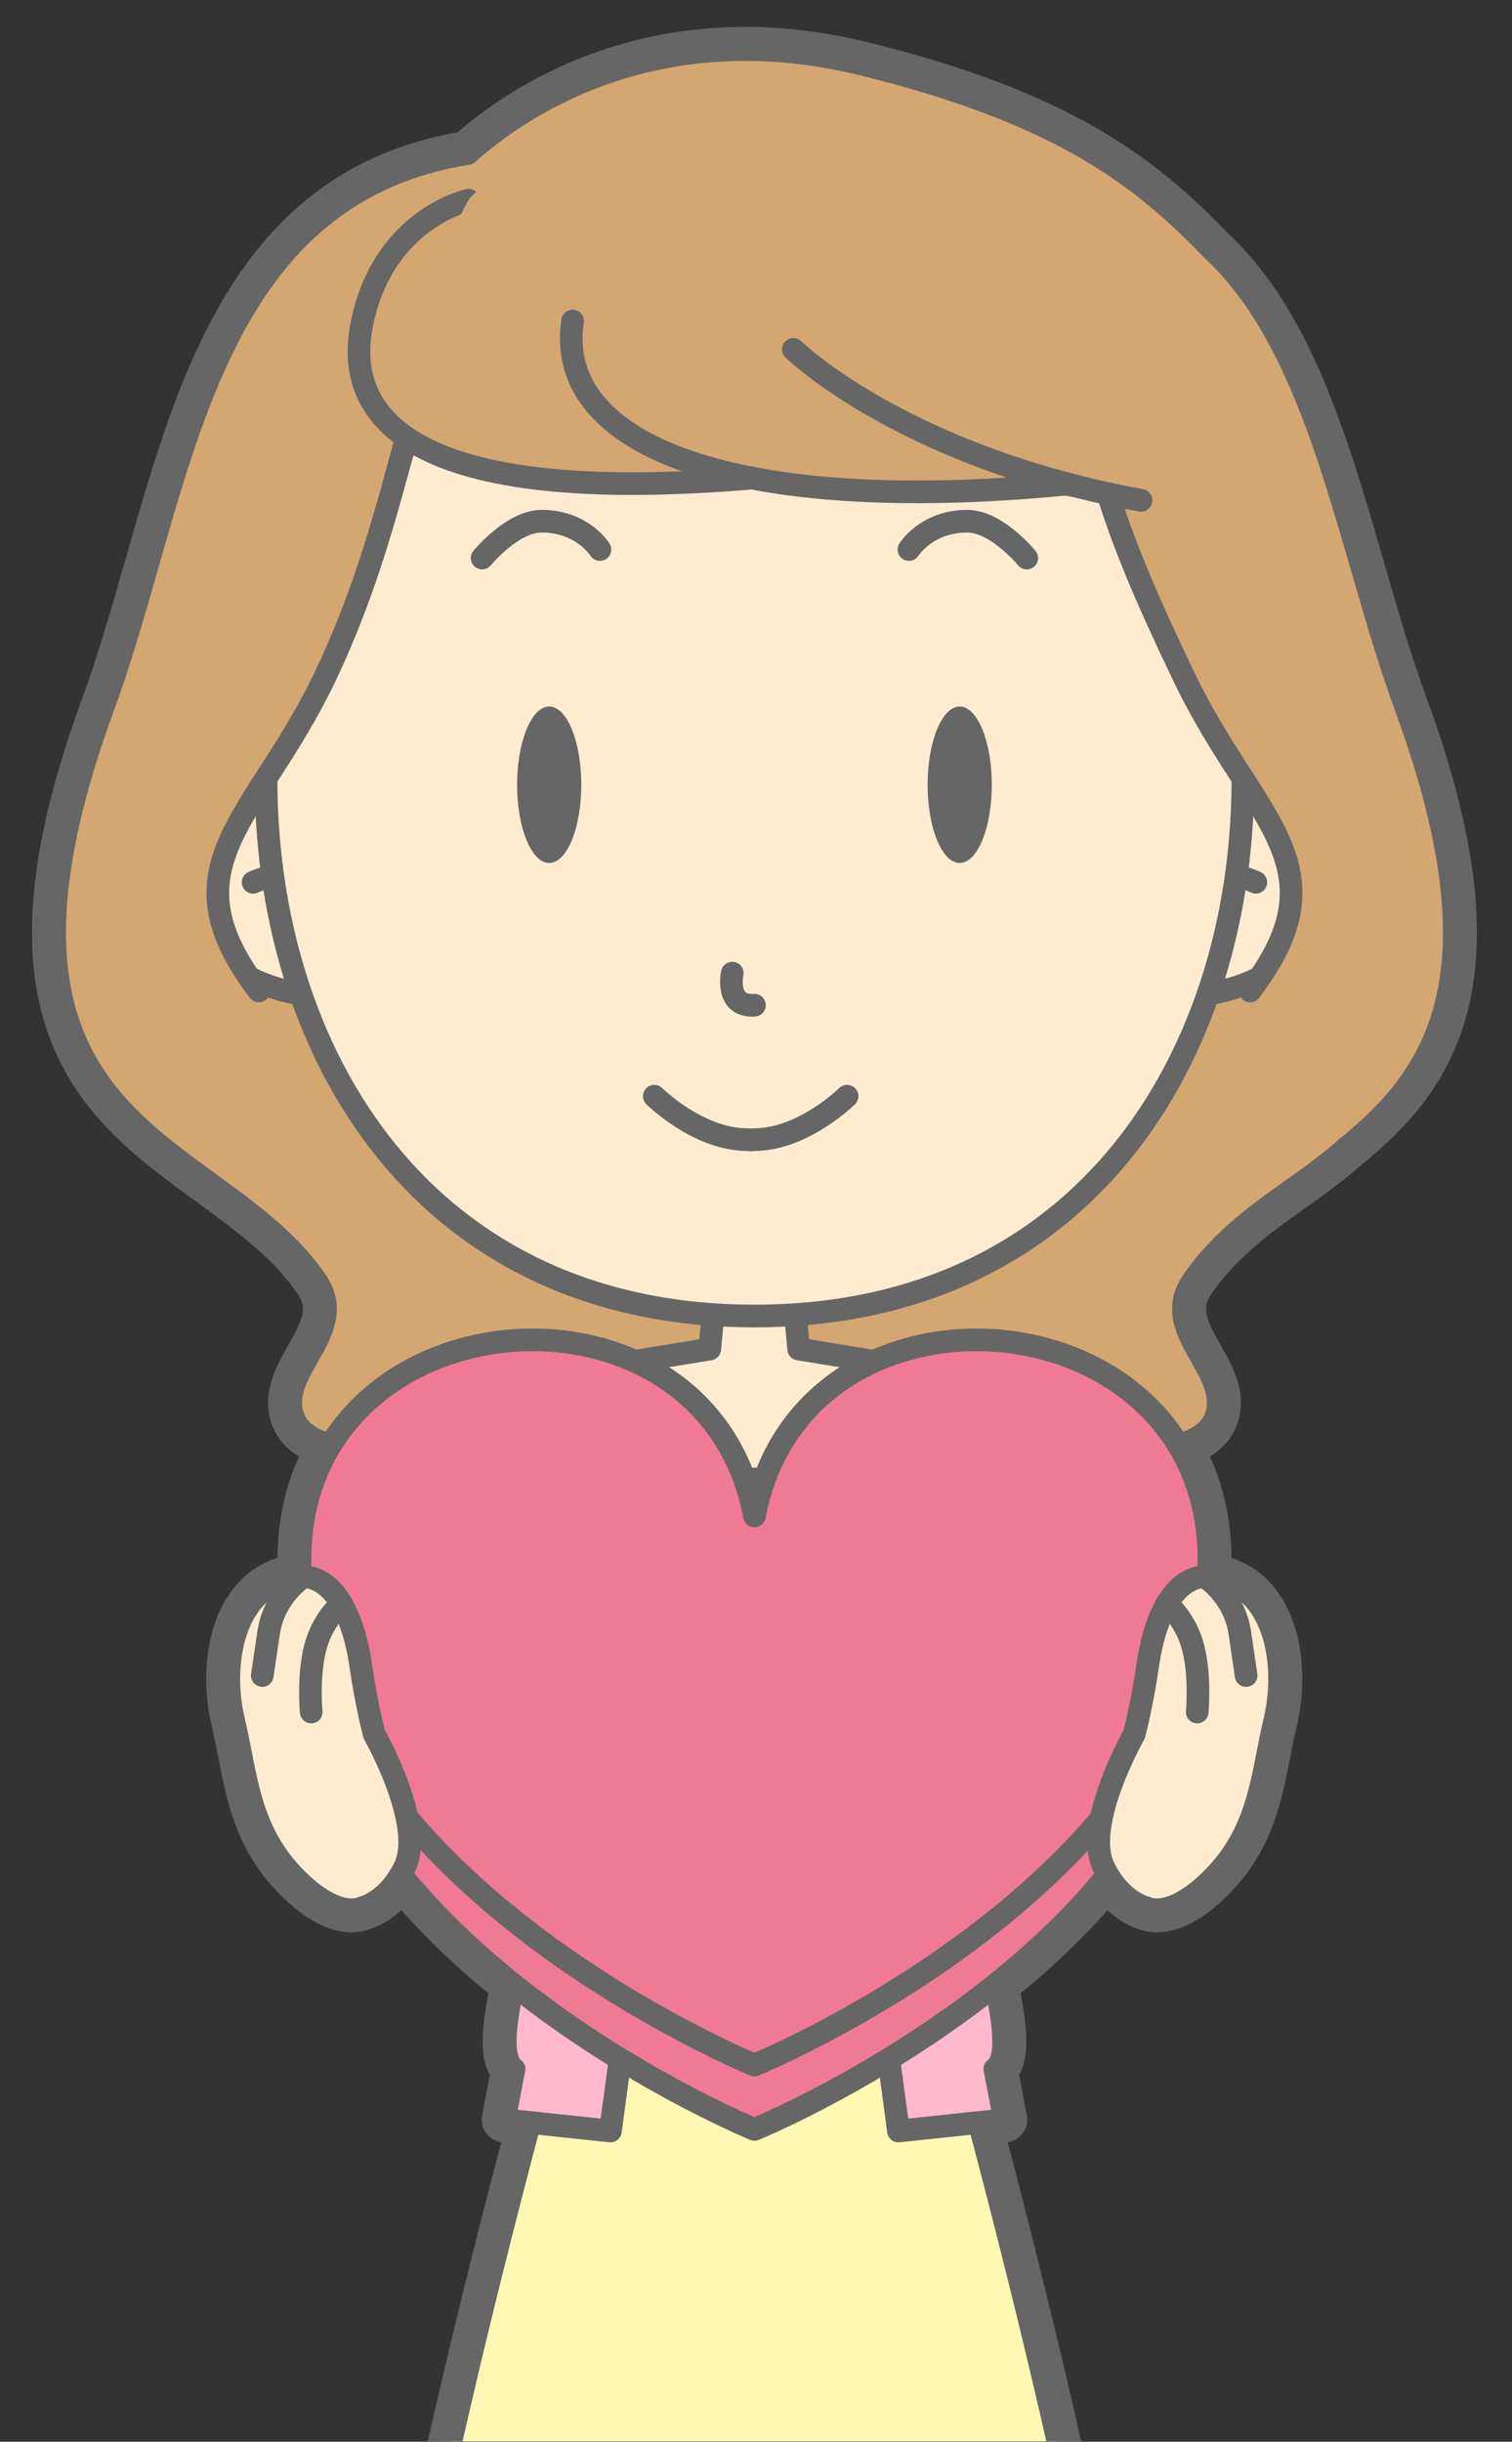 <?xml version="1.0" encoding="UTF-8"?>
<!DOCTYPE svg  PUBLIC '-//W3C//DTD SVG 1.1//EN'  'http://www.w3.org/Graphics/SVG/1.1/DTD/svg11.dtd'>
<svg version="1.1" viewBox="0 0 267 431" xmlns="http://www.w3.org/2000/svg">
<rect x="0" y="0" width="267" height="431" fill="#333333" stroke="none"/>
<defs>
<clipPath id="a">
<path d="m265.4-0.705v431.63h-267.03v-431.63h267.03z"/>
</clipPath>
</defs>
<g clip-path="url(#a)">
<path d="m127.65 511.33c1.632 0.376 3.391 0.584 5.228 0.584 2.106 0 4.106-0.278 5.933-0.766l-5.584 125.72zm120.56-386.62c-10.146-27.618-14.834-62.82-34.216-80.708-12.538-13.045-26.958-24.103-61.628-32.641-37.101-9.137-61.242 8.08-69.766 15.738-0.301 0.051-0.596 0.098-0.9 0.15-46.533 8.094-49.546 59.617-63.449 97.461-27.995 76.196 19.814 75.315 37.618 101.45 5.952 8.738-6.704 15.539-4.202 23.614 0.907 2.925 3.518 4.421 6.702 5.353-3.79 6.225-5.846 13.963-5.276 23.155-0.408 5e-3 -0.828 0.042-1.263 0.119-10.595 1.843-12.941 15.238-10.584 25.217 2.359 9.976 2.577 19.55 11.143 28.083 7.469 7.443 11.6 5.016 11.6 5.016s3.773-0.797 6.721-5.758c0.063 0.024 0.127 0.049 0.19 0.071 5.929 7.266 12.793 13.703 19.756 19.272-1.646 7.468-2.197 13.213 0.12 14.894l-1.71 8.968 4.503 0.479c-9.716 36.635-20.938 83.174-25.998 119.65 0 2e-3 0 4e-3 -1e-3 7e-3 -0.186 1.343-0.363 2.672-0.532 3.987-0.017 0.132-0.034 0.264-0.051 0.397-0.149 1.168-0.291 2.324-0.426 3.47-0.026 0.22-0.053 0.442-0.079 0.663-0.123 1.063-0.239 2.115-0.35 3.156-0.026 0.248-0.054 0.5-0.08 0.748-0.129 1.246-0.251 2.478-0.361 3.69 2.366 0.947 5.158 1.503 8.161 1.503 3.744 0 7.173-0.854 9.837-2.269 2.663 1.415 6.093 2.269 9.837 2.269 2.682 0 5.196-0.444 7.389-1.213l18.458 126.17h3.806c-5.362 0.496-11.569 1.966-15.119 5.848-5.705 6.236-2.187 8.235-2.187 8.235h54.712s3.519-1.999-2.186-8.235c-3.55-3.882-9.757-5.352-15.119-5.848h3.805l18.428-125.95c2.03 0.631 4.307 0.989 6.72 0.989 3.745 0 7.175-0.854 9.838-2.269 2.664 1.415 6.093 2.269 9.839 2.269 3.288 0 6.333-0.66 8.831-1.779-0.11-1.205-0.232-2.432-0.361-3.671-0.027-0.258-0.058-0.52-0.085-0.779-0.11-1.028-0.226-2.068-0.349-3.117-0.025-0.216-0.05-0.435-0.077-0.652-0.138-1.158-0.282-2.329-0.433-3.511-0.013-0.097-0.025-0.194-0.039-0.29-4.777-37.003-16.449-85.543-26.507-123.47l4.503-0.479-1.71-8.968c2.318-1.681 1.765-7.426 0.121-14.894 6.995-5.596 13.893-12.067 19.842-19.377 2.951 4.991 6.742 5.792 6.742 5.792s4.131 2.427 11.6-5.016c8.566-8.533 8.784-18.107 11.143-28.083 2.357-9.979 0.011-23.374-10.584-25.217-0.406-0.071-0.799-0.106-1.181-0.116 0.571-9.193-1.486-16.933-5.277-23.158 3.185-0.931 5.797-2.427 6.705-5.353 2.502-8.075-10.155-14.876-4.203-23.614 2.477-3.637 5.537-6.75 8.892-9.622 6.014-5.066 12.668-8.919 18.207-13.865 15.897-12.819 28.018-30.332 10.52-77.962" fill="#666"/>
<path d="m127.65 511.33c1.632 0.376 3.391 0.584 5.228 0.584 2.106 0 4.106-0.278 5.933-0.766l-5.584 125.72-5.577-125.54zm120.56-386.62c-10.146-27.618-14.834-62.82-34.216-80.708-12.538-13.045-26.958-24.103-61.628-32.641-37.101-9.137-61.242 8.08-69.766 15.738-0.301 0.051-0.596 0.098-0.9 0.15-46.533 8.094-49.546 59.617-63.449 97.461-27.995 76.196 19.814 75.315 37.618 101.45 5.952 8.738-6.704 15.539-4.202 23.614 0.907 2.925 3.518 4.421 6.702 5.353-3.79 6.225-5.846 13.963-5.276 23.155-0.408 5e-3 -0.828 0.042-1.263 0.119-10.595 1.843-12.941 15.238-10.584 25.217 2.359 9.976 2.577 19.55 11.143 28.083 7.469 7.443 11.6 5.016 11.6 5.016s3.773-0.797 6.721-5.758c0.063 0.024 0.127 0.049 0.19 0.071 5.929 7.266 12.793 13.703 19.756 19.272-1.646 7.468-2.197 13.213 0.12 14.894l-1.71 8.968 4.503 0.479c-9.716 36.635-20.938 83.174-25.998 119.65 0 2e-3 0 4e-3 -1e-3 7e-3 -0.186 1.343-0.363 2.672-0.532 3.987-0.017 0.132-0.034 0.264-0.051 0.397-0.149 1.168-0.291 2.324-0.426 3.47-0.026 0.22-0.053 0.442-0.079 0.663-0.123 1.063-0.239 2.115-0.35 3.156-0.026 0.248-0.054 0.5-0.08 0.748-0.129 1.246-0.251 2.478-0.361 3.69 2.366 0.947 5.158 1.503 8.161 1.503 3.744 0 7.173-0.854 9.837-2.269 2.663 1.415 6.093 2.269 9.837 2.269 2.682 0 5.196-0.444 7.389-1.213l18.458 126.17h3.806c-5.362 0.496-11.569 1.966-15.119 5.848-5.705 6.236-2.187 8.235-2.187 8.235h54.712s3.519-1.999-2.186-8.235c-3.55-3.882-9.757-5.352-15.119-5.848h3.805l18.428-125.95c2.03 0.631 4.307 0.989 6.72 0.989 3.745 0 7.175-0.854 9.838-2.269 2.664 1.415 6.093 2.269 9.839 2.269 3.288 0 6.333-0.66 8.831-1.779-0.11-1.205-0.232-2.432-0.361-3.671-0.027-0.258-0.058-0.52-0.085-0.779-0.11-1.028-0.226-2.068-0.349-3.117-0.025-0.216-0.05-0.435-0.077-0.652-0.138-1.158-0.282-2.329-0.433-3.511-0.013-0.097-0.025-0.194-0.039-0.29-4.777-37.003-16.449-85.543-26.507-123.47l4.503-0.479-1.71-8.968c2.318-1.681 1.765-7.426 0.121-14.894 6.995-5.596 13.893-12.067 19.842-19.377 2.951 4.991 6.742 5.792 6.742 5.792s4.131 2.427 11.6-5.016c8.566-8.533 8.784-18.107 11.143-28.083 2.357-9.979 0.011-23.374-10.584-25.217-0.406-0.071-0.799-0.106-1.181-0.116 0.571-9.193-1.486-16.933-5.277-23.158 3.185-0.931 5.797-2.427 6.705-5.353 2.502-8.075-10.155-14.876-4.203-23.614 2.477-3.637 5.537-6.75 8.892-9.622 6.014-5.066 12.668-8.919 18.207-13.865 15.897-12.819 28.018-30.332 10.52-77.962z" fill-opacity="0" stroke="#666" stroke-linecap="round" stroke-linejoin="round" stroke-width="8"/>
<path d="m248.21 124.71c-10.146-27.618-14.834-62.82-34.216-80.708-12.538-13.045-26.958-24.103-61.628-32.641-37.101-9.137-61.242 8.08-69.766 15.737-0.301 0.051-0.596 0.099-0.9 0.151-46.533 8.094-49.546 59.617-63.449 97.461-27.995 76.196 19.814 75.315 37.618 101.45 5.952 8.738-6.704 15.539-4.202 23.614 2.592 8.364 19.092 5.052 23.194 10.25 3.874 4.91-7.312 10.25-3.781 17.5 2.27 4.663 32.481 5.374 53.324 7.546 1.387 1.482 3.592 2.072 6.929 1.454 0.608-0.113 1.242-0.222 1.897-0.327 0.656 0.105 1.29 0.214 1.898 0.327 3.337 0.618 5.542 0.028 6.929-1.454 20.842-2.172 51.052-2.883 53.323-7.546 3.531-7.25-7.654-12.59-3.781-17.5 4.102-5.198 20.601-1.886 23.195-10.25 2.502-8.075-10.155-14.876-4.203-23.614 2.477-3.637 5.537-6.75 8.892-9.622 6.014-5.066 12.668-8.919 18.207-13.865 15.897-12.819 28.018-30.332 10.52-77.962" fill="#D4A672"/>
<path d="m248.21 124.71c-10.146-27.618-14.834-62.82-34.216-80.708-12.538-13.045-26.958-24.103-61.628-32.641-37.101-9.137-61.242 8.08-69.766 15.737-0.301 0.051-0.596 0.099-0.9 0.151-46.533 8.094-49.546 59.617-63.449 97.461-27.995 76.196 19.814 75.315 37.618 101.45 5.952 8.738-6.704 15.539-4.202 23.614 2.592 8.364 19.092 5.052 23.194 10.25 3.874 4.91-7.312 10.25-3.781 17.5 2.27 4.663 32.481 5.374 53.324 7.546 1.387 1.482 3.592 2.072 6.929 1.454 0.608-0.113 1.242-0.222 1.897-0.327 0.656 0.105 1.29 0.214 1.898 0.327 3.337 0.618 5.542 0.028 6.929-1.454 20.842-2.172 51.052-2.883 53.323-7.546 3.531-7.25-7.654-12.59-3.781-17.5 4.102-5.198 20.601-1.886 23.195-10.25 2.502-8.075-10.155-14.876-4.203-23.614 2.477-3.637 5.537-6.75 8.892-9.622 6.014-5.066 12.668-8.919 18.207-13.865 15.897-12.819 28.018-30.332 10.52-77.962z" fill-opacity="0" stroke="#666" stroke-linecap="round" stroke-linejoin="round" stroke-width="4"/>
<path d="m62.117 134.72s-28.141-5.808-28.141 19.636c0 14.966 9.688 21.762 29.605 22.047" fill="#FFECD0"/>
<path d="m62.117 134.72s-28.141-5.808-28.141 19.636c0 14.966 9.688 21.762 29.605 22.047" fill-opacity="0" stroke="#666" stroke-linecap="round" stroke-linejoin="round" stroke-width="4"/>
<path d="m44.699 155.74s3.69-1.704 7.205-1.682" fill="#FFECD0"/>
<path d="m44.699 155.74s3.69-1.704 7.205-1.682" fill-opacity="0" stroke="#666" stroke-linecap="round" stroke-linejoin="round" stroke-width="4"/>
<path d="m204.34 134.72s28.142-5.808 28.142 19.636c0 14.966-9.688 21.762-29.606 22.047" fill="#FFECD0"/>
<path d="m204.34 134.72s28.142-5.808 28.142 19.636c0 14.966-9.688 21.762-29.606 22.047" fill-opacity="0" stroke="#666" stroke-linecap="round" stroke-linejoin="round" stroke-width="4"/>
<path d="m221.76 155.74s-3.69-1.704-7.205-1.682" fill="#FFECD0"/>
<path d="m221.76 155.74s-3.69-1.704-7.205-1.682" fill-opacity="0" stroke="#666" stroke-linecap="round" stroke-linejoin="round" stroke-width="4"/>
<path d="m108.06 275.67s-15.73 34.289-19.695 38.596c-6.447 7-9.163 24.987-22.829 13.488-6.387-5.374 31.099-81.657 36.365-84.582l3.666-1.376" fill="#FFB8CD"/>
<path d="m108.06 275.67s-15.73 34.289-19.695 38.596c-6.447 7-9.163 24.987-22.829 13.488-6.387-5.374 31.099-81.657 36.365-84.582l3.666-1.376" fill-opacity="0" stroke="#666" stroke-linecap="round" stroke-linejoin="round" stroke-width="4"/>
<path d="m156.83 240.7-15.789-2.574-1.361-14.38-6.491-4.219-6.49 4.219-1.361 14.38-15.789 2.574s-9.644 22.634 23.64 22.634c33.285 0 23.641-22.634 23.641-22.634" fill="#FFECD0"/>
<path d="m156.83 240.7-15.789-2.574-1.361-14.38-6.491-4.219-6.49 4.219-1.361 14.38-15.789 2.574s-9.644 22.634 23.64 22.634c33.285 0 23.641-22.634 23.641-22.634z" fill-opacity="0" stroke="#666" stroke-linecap="round" stroke-linejoin="round" stroke-width="4"/>
<path d="m73.849 511.91c3.744 0 7.173-0.854 9.837-2.269 2.663 1.415 6.093 2.269 9.837 2.269 3.746 0 7.175-0.854 9.839-2.269 2.665 1.415 6.094 2.269 9.839 2.269s7.174-0.854 9.837-2.269c2.665 1.415 6.095 2.269 9.84 2.269 3.744 0 7.174-0.854 9.838-2.269 2.663 1.415 6.094 2.269 9.838 2.269 3.745 0 7.173-0.854 9.839-2.269 2.664 1.415 6.092 2.269 9.837 2.269s7.175-0.854 9.838-2.269c2.664 1.415 6.093 2.269 9.839 2.269 3.288 0 6.333-0.66 8.831-1.779-6.322-69.158-44.893-195.96-44.893-195.96l-3-46-19.618-2.501-19.619 2.501-3 46s-38.673 127.14-44.92 196.24c2.366 0.947 5.158 1.503 8.161 1.503" fill="#FFF8B5"/>
<path d="m73.849 511.91c3.744 0 7.173-0.854 9.837-2.269 2.663 1.415 6.093 2.269 9.837 2.269 3.746 0 7.175-0.854 9.839-2.269 2.665 1.415 6.094 2.269 9.839 2.269s7.174-0.854 9.837-2.269c2.665 1.415 6.095 2.269 9.84 2.269 3.744 0 7.174-0.854 9.838-2.269 2.663 1.415 6.094 2.269 9.838 2.269 3.745 0 7.173-0.854 9.839-2.269 2.664 1.415 6.092 2.269 9.837 2.269s7.175-0.854 9.838-2.269c2.664 1.415 6.093 2.269 9.839 2.269 3.288 0 6.333-0.66 8.831-1.779-6.322-69.158-44.893-195.96-44.893-195.96l-3-46-19.618-2.501-19.619 2.501-3 46s-38.673 127.14-44.92 196.24c2.366 0.947 5.158 1.503 8.161 1.503z" fill-opacity="0" stroke="#666" stroke-linecap="round" stroke-linejoin="round" stroke-width="4"/>
<path d="m155.21 325.12h-44v-8.325h44z" fill="#EBBB99"/>
<path d="m155.21 325.12h-44v-8.325h44v8.325z" fill-opacity="0" stroke="#666" stroke-linecap="round" stroke-linejoin="round" stroke-width="4"/>
<path d="m136.88 325.12h-7.335v-8.325h7.335z" fill="#EBBB99"/>
<path d="m136.88 325.12h-7.336v-8.325h7.336v8.325z" fill-opacity="0" stroke="#666" stroke-linecap="round" stroke-linejoin="round" stroke-width="4"/>
<path d="m149.4 277.84c0.192-1.307 0.302-2.71 0.302-4.176 0-6.967-2.355-12.614-5.262-12.614-1.035 0-1.993 0.742-2.806 1.98-0.813-1.238-1.771-1.98-2.806-1.98-1.034 0-1.992 0.742-2.806 1.98-0.813-1.238-1.771-1.98-2.806-1.98s-1.992 0.742-2.806 1.98c-0.813-1.238-1.771-1.98-2.806-1.98s-1.993 0.742-2.806 1.98c-0.814-1.238-1.771-1.98-2.805-1.98-2.907 0-5.262 5.647-5.262 12.614 0 1.466 0.109 2.869 0.301 4.176z" fill="#fff"/>
<path d="m149.4 277.84c0.192-1.307 0.302-2.71 0.302-4.176 0-6.967-2.355-12.614-5.262-12.614-1.035 0-1.993 0.742-2.806 1.98-0.813-1.238-1.771-1.98-2.806-1.98-1.034 0-1.992 0.742-2.806 1.98-0.813-1.238-1.771-1.98-2.806-1.98s-1.992 0.742-2.806 1.98c-0.813-1.238-1.771-1.98-2.806-1.98s-1.993 0.742-2.806 1.98c-0.814-1.238-1.771-1.98-2.805-1.98-2.907 0-5.262 5.647-5.262 12.614 0 1.466 0.109 2.869 0.301 4.176h32.368z" fill-opacity="0" stroke="#666" stroke-linecap="round" stroke-linejoin="round" stroke-width="4"/>
<path d="m108.06 275.67s-6.124 25.974-9.577 43.204c-3.666 18.297-12.916 42.547-7.711 46.321l-1.71 8.968 18.731 1.993h1e-3l16.123-119.8c-9.493-2.431-13.948-8.484-14.372-15.655-2.524 0.46-5.819 1.454-7.644 2.468" fill="#FFB8CD"/>
<path d="m108.06 275.67s-6.124 25.974-9.577 43.204c-3.666 18.297-12.916 42.547-7.711 46.321l-1.71 8.968 18.731 1.993h1e-3l16.123-119.8c-9.493-2.431-13.948-8.484-14.372-15.655-2.524 0.46-5.819 1.454-7.644 2.468" fill-opacity="0" stroke="#666" stroke-linecap="round" stroke-linejoin="round" stroke-width="4"/>
<path d="m158.39 275.67s6.123 25.974 9.576 43.204c3.666 18.297 12.916 42.547 7.711 46.321l1.71 8.968-18.731 1.993h-1e-3l-16.123-119.8c9.493-2.431 13.948-8.484 14.372-15.655 2.524 0.46 5.82 1.454 7.644 2.468" fill="#FFB8CD"/>
<path d="m158.39 275.67s6.123 25.974 9.576 43.204c3.666 18.297 12.916 42.547 7.711 46.321l1.71 8.968-18.731 1.993h-1e-3l-16.123-119.8c9.493-2.431 13.948-8.484 14.372-15.655 2.524 0.46 5.82 1.454 7.644 2.468" fill-opacity="0" stroke="#666" stroke-linecap="round" stroke-linejoin="round" stroke-width="4"/>
<path d="m133.23 232.29c-120.76 0-109.08-196.95 0-196.95s120.76 196.95 0 196.95" fill="#FFECD0"/>
<path d="m133.23 232.29c-120.76 0-109.08-196.95 0-196.95s120.76 196.95 0 196.95z" fill-opacity="0" stroke="#666" stroke-linecap="round" stroke-linejoin="round" stroke-width="4"/>
<path d="m129.31 171.77s-1.333 6 3.918 5.667" fill-opacity="0" stroke="#666" stroke-linecap="round" stroke-linejoin="round" stroke-width="4"/>
<path d="m160.51 97.002s3.088-5 10.301-5c5.185 0 10.5 6.5 10.5 6.5" fill-opacity="0" stroke="#666" stroke-linecap="round" stroke-linejoin="round" stroke-width="4"/>
<path d="m175.14 138.52c0 7.627-2.539 13.809-5.669 13.809s-5.668-6.182-5.668-13.809 2.538-13.81 5.668-13.81 5.669 6.183 5.669 13.81" fill="#666"/>
<path d="m105.94 97.002s-3.088-5-10.301-5c-5.186 0-10.5 6.5-10.5 6.5" fill-opacity="0" stroke="#666" stroke-linecap="round" stroke-linejoin="round" stroke-width="4"/>
<path d="m91.314 138.52c0 7.627 2.538 13.809 5.669 13.809 3.13 0 5.668-6.182 5.668-13.809s-2.538-13.81-5.668-13.81c-3.131 0-5.669 6.183-5.669 13.81" fill="#666"/>
<path d="m149.58 193.49s-7.732 7.67-16.398 7.67c-0.215 0-0.419 0.028-0.621 0.057-0.201-0.029-0.405-0.057-0.62-0.057-8.666 0-16.399-7.67-16.399-7.67" fill-opacity="0" stroke="#666" stroke-linecap="round" stroke-linejoin="round" stroke-width="4"/>
<path d="m133.23 278.94c-9.041-47.72-87.691-38.797-79.681 15.211 7.758 52.297 79.681 81.715 79.681 81.715s71.923-29.418 79.679-81.715c8.012-54.008-70.64-62.931-79.679-15.211" fill="#F07A96"/>
<path d="m133.23 278.94c-9.041-47.72-87.691-38.797-79.681 15.211 7.758 52.297 79.681 81.715 79.681 81.715s71.923-29.418 79.679-81.715c8.012-54.008-70.64-62.931-79.679-15.211z" fill-opacity="0" stroke="#666" stroke-linecap="round" stroke-linejoin="round" stroke-width="4"/>
<path d="m133.23 267.58c-9.041-47.72-87.691-38.797-79.681 15.21 7.758 52.298 79.681 81.716 79.681 81.716s71.923-29.418 79.679-81.716c8.012-54.007-70.64-62.93-79.679-15.21" fill="#F07A96"/>
<path d="m133.23 267.58c-9.041-47.72-87.691-38.797-79.681 15.21 7.758 52.298 79.681 81.716 79.681 81.716s71.923-29.418 79.679-81.716c8.012-54.007-70.64-62.93-79.679-15.21z" fill-opacity="0" stroke="#666" stroke-linecap="round" stroke-linejoin="round" stroke-width="4"/>
<path d="m52.386 331.7c-8.566-8.533-8.784-18.107-11.143-28.083-2.357-9.979-0.011-23.374 10.584-25.217 7.328-1.277 10.724 7.714 11.829 15.31 1.109 7.6 2.435 12.432 2.435 12.432s9.02 15.829 5.399 23.37c-3.011 6.27-7.504 7.204-7.504 7.204s-4.131 2.427-11.6-5.016" fill="#FFECD0"/>
<path d="m52.386 331.7c-8.566-8.533-8.784-18.107-11.143-28.083-2.357-9.979-0.011-23.374 10.584-25.217 7.328-1.277 10.724 7.714 11.829 15.31 1.109 7.6 2.435 12.432 2.435 12.432s9.02 15.829 5.399 23.37c-3.011 6.27-7.504 7.204-7.504 7.204s-4.131 2.427-11.6-5.016z" fill-opacity="0" stroke="#666" stroke-linecap="round" stroke-linejoin="round" stroke-width="4"/>
<path d="m60.298 283.1s-3.348 2.681-4.643 7.776c-1.294 5.095-0.701 11.325-0.701 11.325" fill="#FFECD0"/>
<path d="m60.298 283.1s-3.348 2.681-4.643 7.776c-1.294 5.095-0.701 11.325-0.701 11.325" fill-opacity="0" stroke="#666" stroke-linecap="round" stroke-linejoin="round" stroke-width="4"/>
<path d="m53.647 278.3s-5.213 3.184-6.217 9.925c-0.86 5.759-1.109 7.53-1.109 7.53" fill="#FFECD0"/>
<path d="m53.647 278.3s-5.213 3.184-6.217 9.925c-0.86 5.759-1.109 7.53-1.109 7.53" fill-opacity="0" stroke="#666" stroke-linecap="round" stroke-linejoin="round" stroke-width="4"/>
<path d="m213.98 331.7c8.566-8.533 8.784-18.107 11.143-28.083 2.357-9.979 0.011-23.374-10.584-25.217-7.328-1.277-10.724 7.714-11.829 15.31-1.109 7.6-2.435 12.432-2.435 12.432s-9.02 15.829-5.399 23.37c3.011 6.27 7.504 7.204 7.504 7.204s4.131 2.427 11.6-5.016" fill="#FFECD0"/>
<path d="m213.98 331.7c8.566-8.533 8.784-18.107 11.143-28.083 2.357-9.979 0.011-23.374-10.584-25.217-7.328-1.277-10.724 7.714-11.829 15.31-1.109 7.6-2.435 12.432-2.435 12.432s-9.02 15.829-5.399 23.37c3.011 6.27 7.504 7.204 7.504 7.204s4.131 2.427 11.6-5.016z" fill-opacity="0" stroke="#666" stroke-linecap="round" stroke-linejoin="round" stroke-width="4"/>
<path d="m206.07 283.1s3.348 2.681 4.643 7.776c1.294 5.095 0.701 11.325 0.701 11.325" fill="#FFECD0"/>
<path d="m206.07 283.1s3.348 2.681 4.643 7.776c1.294 5.095 0.701 11.325 0.701 11.325" fill-opacity="0" stroke="#666" stroke-linecap="round" stroke-linejoin="round" stroke-width="4"/>
<path d="m212.72 278.3s5.213 3.184 6.217 9.925c0.86 5.759 1.109 7.53 1.109 7.53" fill="#FFECD0"/>
<path d="m212.72 278.3s5.213 3.184 6.217 9.925c0.86 5.759 1.109 7.53 1.109 7.53" fill-opacity="0" stroke="#666" stroke-linecap="round" stroke-linejoin="round" stroke-width="4"/>
<path d="m220.73 177.62c16.952-22.18 0.46-32.858-11.607-58.02-7.653-15.958-11.662-25.789-14.508-35.967 0 0-16.335-49.892-57.66-48.862 0 0 52.143-16.524 74.998 25.223 59.182 108.1 8.777 117.63 8.777 117.63" fill="#D4A672"/>
<path d="m194.62 83.63c2.846 10.178 6.855 20.009 14.508 35.967 12.067 25.162 28.559 33.144 11.607 55.325" fill-opacity="0" stroke="#666" stroke-linecap="round" stroke-linejoin="round" stroke-width="4"/>
<path d="m45.721 177.62c-16.952-22.18-0.46-32.858 11.608-58.02 7.652-15.958 11.662-25.789 14.507-35.967 0 0 16.335-49.892 57.661-48.862 0 0-52.143-16.524-74.999 25.223-59.182 108.1-8.777 117.63-8.777 117.63" fill="#D4A672"/>
<path d="m71.492 78.329c-2.845 10.178-6.511 25.31-14.163 41.268-12.068 25.162-28.56 33.144-11.608 55.325" fill-opacity="0" stroke="#666" stroke-linecap="round" stroke-linejoin="round" stroke-width="4"/>
<path d="m82.724 35.341s-14.938 3.138-18.79 21.646c-3.852 18.51 11.957 32.312 69.293 27.362" fill="#D4A672"/>
<path d="m82.724 35.341s-14.938 3.138-18.79 21.646c-3.852 18.51 11.957 32.312 69.293 27.362" fill-opacity="0" stroke="#666" stroke-linecap="round" stroke-linejoin="round" stroke-width="4"/>
<path d="m82.724 35.341c1.622-2.834 14.11-8.606 16.654-11.892 0 0 27.621-18.753 55.86-3.945 28.24 14.81 41.418 47.447 41.62 52.462s3.698 15.238-0.302 16.003c-3.999 0.765-16.752-1.769-16.752-1.769s-50.715 4.681-64.402-7.459c-12.422-11.017-48.605-15.567-32.678-43.4" fill="#D4A672"/>
<path d="m101.11 56.669c-3.462 23.375 32.119 34.383 88.341 28.667" fill="#D4A672"/>
<path d="m101.11 56.669c-3.462 23.375 32.119 34.383 88.341 28.667" fill-opacity="0" stroke="#666" stroke-linecap="round" stroke-linejoin="round" stroke-width="4"/>
<path d="m140.11 61.669s19.113 18.836 61.369 26.652" fill="#D4A672"/>
<path d="m140.11 61.669s19.113 18.836 61.369 26.652" fill-opacity="0" stroke="#666" stroke-linecap="round" stroke-linejoin="round" stroke-width="4"/>
</g>
</svg>
